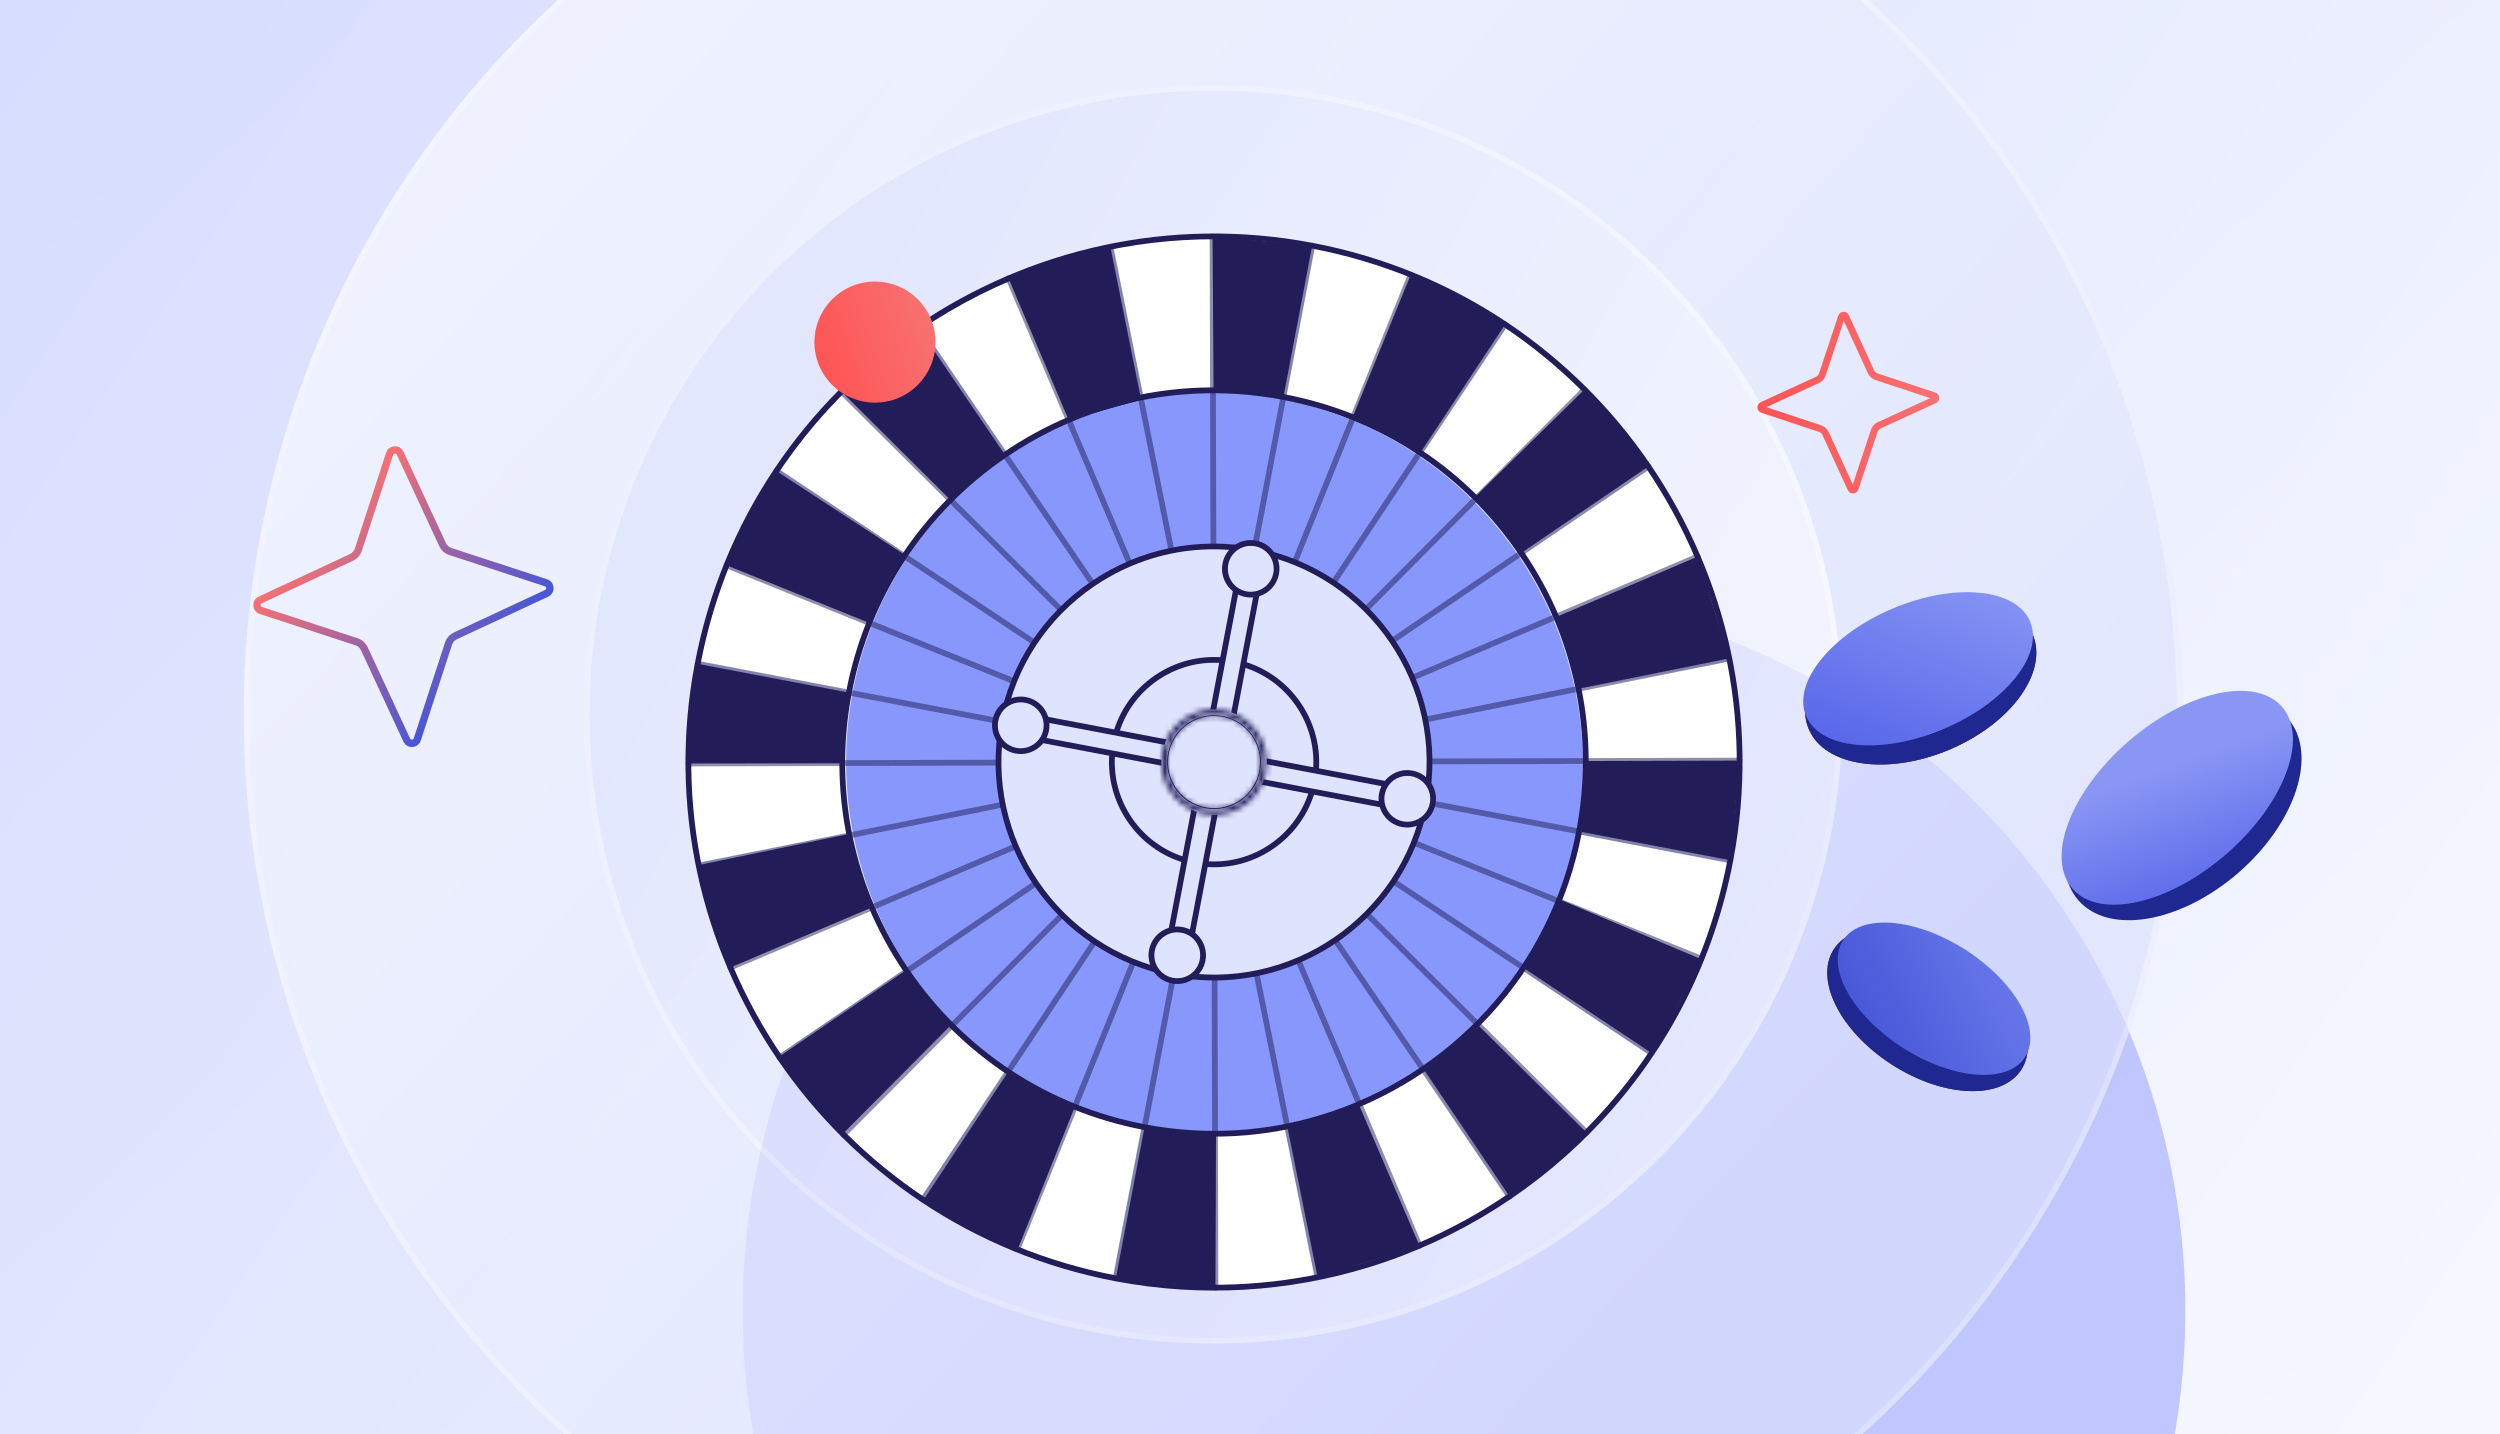 <svg width="441" height="253" viewBox="0 0 441 253" fill="none" xmlns="http://www.w3.org/2000/svg">
<g clip-path="url(#clip0_10782_30404)">
<rect width="441" height="253" fill="url(#paint0_linear_10782_30404)"/>
<g clip-path="url(#clip1_10782_30404)">
<g filter="url(#filter0_f_10782_30404)">
<ellipse cx="127.247" cy="127.247" rx="127.247" ry="127.247" transform="matrix(-4.37114e-08 1 1 4.37114e-08 131 104)" fill="#9FA6FD"/>
</g>
<g opacity="0.8">
<circle cx="214" cy="126" r="265" fill="url(#paint1_linear_10782_30404)" fill-opacity="0.5"/>
<circle cx="214" cy="126" r="264.5" stroke="white" stroke-opacity="0.8"/>
<circle cx="214" cy="126" r="171" fill="url(#paint2_linear_10782_30404)"/>
<circle cx="214" cy="126" r="170.5" stroke="white" stroke-opacity="0.4"/>
<circle cx="214" cy="126" r="111" fill="url(#paint3_linear_10782_30404)"/>
<circle cx="214" cy="126" r="110.5" stroke="white" stroke-opacity="0.5"/>
</g>
</g>
<path fill-rule="evenodd" clip-rule="evenodd" d="M62.287 98.913C63.016 98.565 63.584 97.935 63.836 97.155C63.836 97.154 63.837 97.153 63.837 97.151L69.344 80.267C69.344 80.267 69.344 80.266 69.344 80.265C69.448 79.957 69.865 79.939 69.997 80.223C69.997 80.223 69.997 80.223 69.997 80.223L77.489 96.351C77.837 97.081 78.466 97.651 79.245 97.903C79.246 97.903 79.247 97.904 79.248 97.904L96.105 103.423C96.106 103.423 96.106 103.423 96.107 103.424C96.415 103.528 96.433 103.946 96.15 104.078L80.05 111.579C79.321 111.927 78.752 112.557 78.501 113.338C78.501 113.339 78.5 113.34 78.5 113.341L72.994 130.225C72.993 130.226 72.993 130.226 72.993 130.227C72.889 130.536 72.472 130.553 72.34 130.269L64.848 114.141C64.5 113.411 63.871 112.841 63.092 112.589C63.091 112.589 63.09 112.589 63.089 112.588L46.232 107.069C46.231 107.069 46.231 107.069 46.23 107.069C45.922 106.964 45.904 106.547 46.188 106.415L62.287 98.913ZM45.639 105.235C44.291 105.864 44.397 107.829 45.823 108.304L62.691 113.827C63.119 113.965 63.476 114.281 63.675 114.701L71.163 130.819C71.791 132.169 73.753 132.064 74.226 130.635L79.737 113.739C79.874 113.311 80.19 112.954 80.609 112.754L96.698 105.257C98.046 104.628 97.941 102.663 96.514 102.188L79.646 96.665C79.218 96.528 78.862 96.211 78.662 95.791L71.174 79.674C70.546 78.323 68.584 78.429 68.111 79.857L62.6 96.753C62.463 97.181 62.147 97.538 61.728 97.739L45.639 105.235Z" fill="url(#paint4_linear_10782_30404)"/>
<ellipse cx="214.247" cy="134.743" rx="64.933" ry="65.601" transform="rotate(-17.053 214.247 134.743)" fill="#8797FB"/>
<path d="M265.994 57.564L250.902 80.124L260.448 88.01L279.621 68.78L265.994 57.564Z" fill="white"/>
<path d="M162.305 211.29L177.71 188.762L167.852 180.843L148.676 200.068L162.305 211.29Z" fill="white"/>
<path d="M136.914 186.326L159.629 171.008L153.228 159.336L128.119 169.678L136.914 186.326Z" fill="white"/>
<path d="M196.237 225.39L201.378 198.741L188.729 194.946L178.242 219.904L196.237 225.39Z" fill="white"/>
<path d="M123.142 152.115L149.792 146.936L148.524 134.51L121.435 134.544L123.142 152.115Z" fill="white"/>
<path d="M231.841 225.438L226.683 199.254L214.335 200.104L214.268 227.14L231.841 225.438Z" fill="white"/>
<path d="M123.184 116.513L149.823 121.758L153.796 108.788L128.359 98.267L123.184 116.513Z" fill="white"/>
<path d="M265.794 211.551L251.035 188.771L238.886 195.004L249.203 220.254L265.794 211.551Z" fill="white"/>
<path d="M137.054 82.423L159.768 97.792L167.803 88.195L148.505 68.952L137.054 82.423Z" fill="white"/>
<path d="M291.014 186.268L268.669 171.201L260.567 180.722L279.792 199.897L291.014 186.268Z" fill="white"/>
<path d="M162.305 57.156L177.559 79.886L189.536 73.561L179.099 48.593L162.305 57.156Z" fill="white"/>
<path d="M305.116 152.342L278.471 147.146L274.61 159.821L299.629 170.332L305.116 152.342Z" fill="white"/>
<path d="M305.161 116.733L278.444 121.591L279.709 134.338L306.863 134.306L305.161 116.733Z" fill="white"/>
<path d="M196.458 43.417L201.642 70.066L214.064 68.869L214.03 41.71L196.458 43.417Z" fill="white"/>
<path d="M232.066 43.458L226.82 70.097L239.403 74.316L250.195 48.616L232.066 43.458Z" fill="white"/>
<path d="M291.14 82.768L268.806 97.645L274.893 109.716L300.326 99.249L291.14 82.768Z" fill="white"/>
<path d="M213.892 41.71L214.076 68.855L226.397 70.02L231.471 43.343L213.892 41.71Z" fill="#221D59"/>
<path d="M214.406 227.14L214.507 199.849L201.9 198.83L196.831 225.506L214.406 227.14Z" fill="#221D59"/>
<path d="M179.382 220.74L189.575 195.308L177.726 189.246L162.754 211.902L179.382 220.74Z" fill="#221D59"/>
<path d="M250.403 219.76L239.692 194.817L227.095 198.777L232.433 225.32L250.403 219.76Z" fill="#221D59"/>
<path d="M148.663 200.004L167.804 180.753L159.784 171.18L137.386 186.422L148.663 200.004Z" fill="#221D59"/>
<path d="M279.892 199.803L260.923 181.028L251.18 188.668L266.308 211.075L279.892 199.803Z" fill="#221D59"/>
<path d="M128.819 170.677L153.803 160.065L149.81 147.101L122.86 152.675L128.819 170.677Z" fill="#221D59"/>
<path d="M300.195 169.248L275.187 158.685L268.638 170.663L291.35 185.767L300.195 169.248Z" fill="#221D59"/>
<path d="M121.158 134.681L148.584 134.651L149.84 122.195L123.068 117.107L121.158 134.681Z" fill="#221D59"/>
<path d="M306.864 134.168L279.915 134.244L278.554 146.673L305.231 151.747L306.864 134.168Z" fill="#221D59"/>
<path d="M127.862 99.596L153.247 109.846L159.604 97.88L136.948 83.083L127.862 99.596Z" fill="#221D59"/>
<path d="M299.483 98.171L274.516 108.836L278.436 121.493L305.044 116.141L299.483 98.171Z" fill="#221D59"/>
<path d="M279.528 68.682L260.147 87.704L268.349 97.546L290.8 82.266L279.528 68.682Z" fill="#221D59"/>
<path d="M148.408 69.052L167.659 88.192L177.27 80.225L161.99 57.775L148.408 69.052Z" fill="#221D59"/>
<path d="M177.897 49.095L188.511 74.084L201.294 70.508L195.795 43.179L177.897 49.095Z" fill="#221D59"/>
<path d="M248.851 48.453L238.723 73.301L250.538 79.874L265.703 56.93L248.851 48.453Z" fill="#221D59"/>
<path d="M241.337 223.583C227.327 227.88 212.109 228.93 196.736 226.008C146.237 216.405 112.967 167.508 122.57 117.009C132.169 66.512 181.065 33.242 231.564 42.845C282.063 52.448 315.333 101.345 305.73 151.844C299.048 186.97 273.356 213.766 241.333 223.589L241.337 223.583ZM187.26 46.238C155.588 55.954 130.176 82.451 123.57 117.198C114.074 167.142 146.978 215.507 196.928 225.002C246.872 234.498 295.237 201.594 304.732 151.644C314.228 101.699 281.324 53.335 231.373 43.835C216.175 40.945 201.113 41.983 187.259 46.233L187.26 46.238Z" fill="#221D59"/>
<path d="M233.417 197.614C223.489 200.66 212.7 201.404 201.809 199.332C184.474 196.033 169.457 186.185 159.531 171.592C149.605 157 145.952 139.418 149.246 122.085C152.545 104.75 162.393 89.733 176.986 79.807C191.572 69.877 209.16 66.228 226.493 69.522C243.828 72.821 258.845 82.669 268.772 97.262C278.698 111.854 282.351 129.436 279.057 146.769C274.325 171.665 256.114 190.652 233.417 197.614ZM195.138 72.184C188.965 74.078 183.043 76.911 177.553 80.649C163.191 90.425 153.49 105.21 150.242 122.279C146.995 139.348 150.591 156.66 160.369 171.027C170.144 185.389 184.925 195.091 201.999 198.337C212.72 200.376 223.348 199.644 233.12 196.646C255.467 189.791 273.395 171.098 278.053 146.587C281.301 129.518 277.704 112.207 267.927 97.84C258.15 83.473 243.371 73.775 226.297 70.529C215.75 68.522 205.111 69.13 195.135 72.191L195.138 72.184Z" fill="#221D59"/>
<g opacity="0.5">
<path d="M305.38 152.232C305.303 152.256 305.219 152.26 305.134 152.244L122.971 117.604C122.694 117.551 122.512 117.287 122.565 117.01C122.618 116.733 122.882 116.551 123.159 116.604L305.322 151.244C305.599 151.298 305.781 151.561 305.728 151.838C305.691 152.03 305.549 152.175 305.374 152.229L305.38 152.232Z" fill="#221D59"/>
<path d="M196.981 225.991C196.903 226.015 196.819 226.019 196.734 226.002C196.457 225.949 196.275 225.686 196.328 225.408L230.968 43.245C231.021 42.968 231.285 42.786 231.562 42.84C231.839 42.893 232.021 43.156 231.968 43.434L197.33 225.602C197.293 225.794 197.151 225.938 196.976 225.992L196.981 225.991Z" fill="#221D59"/>
<path d="M266.457 211.56C266.248 211.624 266.017 211.547 265.889 211.357L161.573 58.061C161.416 57.827 161.473 57.511 161.707 57.355C161.941 57.198 162.257 57.255 162.414 57.489L266.727 210.791C266.884 211.025 266.826 211.341 266.592 211.498C266.548 211.527 266.502 211.552 266.454 211.567L266.457 211.56Z" fill="#221D59"/>
<path d="M137.648 187.069C137.439 187.133 137.207 187.055 137.075 186.867C136.918 186.633 136.976 186.318 137.21 186.161L290.512 81.847C290.746 81.691 291.061 81.748 291.218 81.982C291.375 82.216 291.318 82.532 291.084 82.689L137.782 187.002C137.737 187.031 137.69 187.051 137.646 187.064L137.648 187.069Z" fill="#221D59"/>
<path d="M305.193 116.627C305.193 116.627 305.159 116.637 305.144 116.642L123.36 153.208C123.085 153.265 122.817 153.087 122.759 152.812C122.706 152.535 122.89 152.266 123.155 152.211L304.94 115.645C305.215 115.587 305.483 115.766 305.54 116.041C305.594 116.301 305.436 116.552 305.193 116.627Z" fill="#221D59"/>
<path d="M232.582 225.805C232.582 225.805 232.548 225.815 232.533 225.82C232.258 225.878 231.991 225.699 231.933 225.424L195.364 43.63C195.311 43.353 195.49 43.085 195.76 43.029C196.035 42.971 196.302 43.15 196.36 43.425L232.928 225.215C232.981 225.475 232.824 225.725 232.58 225.8L232.582 225.805Z" fill="#221D59"/>
<path d="M291.499 186.252C291.358 186.295 291.199 186.28 291.07 186.187L136.667 83.504C136.433 83.347 136.368 83.031 136.525 82.797C136.682 82.562 136.997 82.498 137.232 82.654L291.634 185.338C291.868 185.495 291.933 185.81 291.776 186.045C291.706 186.146 291.611 186.218 291.504 186.251L291.499 186.252Z" fill="#221D59"/>
<path d="M162.957 212.111C162.815 212.155 162.657 212.139 162.527 212.046C162.292 211.889 162.228 211.574 162.384 211.339L265.069 56.942C265.226 56.708 265.542 56.643 265.776 56.8C266.011 56.957 266.075 57.272 265.918 57.507L163.229 211.905C163.159 212.007 163.064 212.078 162.957 212.111Z" fill="#221D59"/>
<path d="M300.275 169.611C300.168 169.643 300.05 169.642 299.935 169.598L127.987 100.195C127.726 100.089 127.598 99.793 127.704 99.532C127.81 99.27 128.108 99.147 128.367 99.248L300.317 168.656C300.578 168.762 300.706 169.058 300.6 169.319C300.539 169.466 300.417 169.572 300.276 169.616L300.275 169.611Z" fill="#221D59"/>
<path d="M179.598 220.887C179.491 220.919 179.373 220.918 179.258 220.874C178.997 220.767 178.869 220.471 178.975 220.21L248.382 48.261C248.489 47.999 248.786 47.876 249.046 47.977C249.307 48.083 249.435 48.379 249.329 48.641L179.922 220.59C179.86 220.737 179.739 220.843 179.598 220.887Z" fill="#221D59"/>
<path d="M250.552 220.244C250.304 220.32 250.038 220.2 249.936 219.954L177.43 49.29C177.318 49.032 177.44 48.734 177.699 48.622C177.957 48.511 178.255 48.633 178.366 48.891L250.878 219.554C250.989 219.812 250.868 220.11 250.609 220.222C250.59 220.228 250.575 220.232 250.56 220.237L250.552 220.244Z" fill="#221D59"/>
<path d="M128.969 171.163C128.721 171.239 128.455 171.118 128.353 170.873C128.242 170.614 128.363 170.316 128.622 170.205L299.284 97.694C299.544 97.587 299.841 97.704 299.952 97.962C300.063 98.221 299.942 98.519 299.683 98.63L129.017 171.148C129.017 171.148 128.983 171.158 128.969 171.163Z" fill="#221D59"/>
<path d="M307.013 134.653C306.965 134.668 306.919 134.677 306.866 134.677L121.436 135.191C121.155 135.193 120.925 134.965 120.924 134.683C120.923 134.402 121.145 134.174 121.432 134.171L306.862 133.656C307.143 133.655 307.373 133.883 307.374 134.164C307.375 134.393 307.222 134.589 307.013 134.653Z" fill="#221D59"/>
<path d="M214.555 227.625C214.507 227.64 214.461 227.648 214.408 227.649C214.127 227.65 213.897 227.422 213.896 227.141L213.381 41.711C213.38 41.429 213.603 41.201 213.889 41.198C214.171 41.197 214.401 41.425 214.402 41.706L214.916 227.136C214.917 227.365 214.765 227.561 214.555 227.625Z" fill="#221D59"/>
<path d="M280.041 200.289C279.866 200.342 279.672 200.301 279.534 200.162L148.05 69.41C147.85 69.211 147.848 68.892 148.048 68.692C148.242 68.494 148.566 68.491 148.766 68.69L280.25 199.442C280.449 199.642 280.451 199.96 280.252 200.16C280.191 200.221 280.119 200.265 280.041 200.289Z" fill="#221D59"/>
<path d="M148.925 200.651C148.75 200.705 148.556 200.663 148.418 200.525C148.218 200.325 148.216 200.007 148.416 199.807L279.167 68.323C279.367 68.123 279.686 68.121 279.885 68.321C280.085 68.52 280.087 68.839 279.887 69.039L149.135 200.523C149.074 200.584 149.002 200.627 148.925 200.651Z" fill="#221D59"/>
</g>
<path d="M247.732 152.242C257.571 133.696 250.513 110.685 231.967 100.846C213.421 91.007 190.41 98.066 180.572 116.612C170.733 135.158 177.791 158.168 196.337 168.007C214.883 177.846 237.894 170.788 247.732 152.242Z" fill="#DFE4FE"/>
<path d="M225.384 171.269C219.596 173.045 213.305 173.479 206.953 172.272C186.087 168.305 172.335 148.095 176.302 127.229C178.224 117.117 183.969 108.362 192.476 102.575C200.983 96.788 211.234 94.655 221.345 96.578C242.211 100.544 255.962 120.755 251.996 141.621C249.236 156.134 238.615 167.21 225.384 171.269ZM203.189 98.533C199.629 99.625 196.217 101.257 193.051 103.41C184.77 109.048 179.177 117.57 177.305 127.41C173.441 147.729 186.826 167.402 207.144 171.265C227.462 175.129 247.136 161.744 250.999 141.426C254.863 121.108 241.478 101.434 221.16 97.571C215.078 96.414 208.942 96.763 203.193 98.527L203.189 98.533Z" fill="#221D59"/>
<path d="M224.298 149.336C232.531 143.734 234.664 132.517 229.061 124.284C223.459 116.05 212.242 113.917 204.009 119.52C195.775 125.122 193.642 136.339 199.245 144.572C204.848 152.806 216.064 154.939 224.298 149.336Z" fill="#DFE4FE"/>
<path d="M219.574 152.174C216.786 153.029 213.759 153.239 210.7 152.655C200.657 150.744 194.039 141.022 195.951 130.979C196.874 126.113 199.638 121.902 203.732 119.113C207.828 116.329 212.76 115.301 217.627 116.229C227.671 118.14 234.288 127.862 232.377 137.906C231.049 144.891 225.936 150.222 219.569 152.175L219.574 152.174ZM209.044 117.675C207.381 118.186 205.788 118.945 204.309 119.953C200.439 122.587 197.828 126.566 196.95 131.167C195.146 140.656 201.399 149.851 210.889 151.655C220.383 153.458 229.572 147.207 231.375 137.712C233.18 128.223 226.927 119.029 217.437 117.224C214.595 116.686 211.733 116.845 209.043 117.67L209.044 117.675Z" fill="#221D59"/>
<path d="M248.272 139.022L181.677 126.358L180.983 130.007L247.579 142.671L248.272 139.022Z" fill="#DFE4FE"/>
<path d="M247.726 143.16C247.648 143.183 247.564 143.188 247.479 143.171L180.884 130.507C180.754 130.483 180.634 130.403 180.558 130.293C180.481 130.183 180.454 130.042 180.478 129.913L181.174 126.266C181.228 125.989 181.491 125.807 181.769 125.861L248.364 138.525C248.494 138.549 248.614 138.629 248.69 138.739C248.767 138.849 248.794 138.989 248.77 139.119L248.073 142.766C248.037 142.958 247.895 143.102 247.72 143.156L247.726 143.16ZM181.575 129.603L247.171 142.079L247.674 139.434L182.078 126.958L181.575 129.603Z" fill="#221D59"/>
<path d="M184.537 128.796C184.066 131.266 181.685 132.891 179.209 132.421C176.739 131.949 175.114 129.568 175.584 127.093C176.056 124.622 178.437 122.998 180.912 123.468C183.388 123.938 185.007 126.321 184.537 128.796Z" fill="#DFE4FE"/>
<path d="M181.542 132.791C180.764 133.029 179.937 133.075 179.117 132.917C176.376 132.396 174.566 129.742 175.086 126.995C175.608 124.254 178.267 122.443 181.008 122.965C183.749 123.486 185.559 126.141 185.039 128.887C184.786 130.215 184.033 131.367 182.913 132.125C182.486 132.416 182.027 132.637 181.546 132.784L181.542 132.791ZM178.884 124.074C177.493 124.501 176.38 125.662 176.088 127.189C175.669 129.382 177.113 131.504 179.307 131.922C180.369 132.123 181.445 131.9 182.338 131.291C183.231 130.681 183.833 129.762 184.034 128.7C184.452 126.507 183.008 124.384 180.815 123.966C180.149 123.841 179.486 123.884 178.878 124.071L178.884 124.074Z" fill="#221D59"/>
<path d="M252.715 141.759C252.243 144.229 249.862 145.854 247.387 145.384C244.917 144.912 243.292 142.531 243.762 140.056C244.234 137.585 246.615 135.961 249.09 136.431C251.56 136.903 253.185 139.283 252.715 141.759Z" fill="#DFE4FE"/>
<path d="M249.719 145.753C248.96 145.986 248.132 146.043 247.295 145.885C244.554 145.363 242.743 142.704 243.265 139.963C243.517 138.635 244.271 137.483 245.39 136.724C246.508 135.961 247.854 135.681 249.188 135.937C250.516 136.19 251.668 136.943 252.427 138.062C253.19 139.18 253.47 140.526 253.214 141.86C252.852 143.77 251.457 145.225 249.716 145.759L249.719 145.753ZM247.061 137.037C246.677 137.154 246.311 137.331 245.967 137.564C245.074 138.173 244.472 139.092 244.271 140.154C243.853 142.348 245.297 144.47 247.49 144.888C249.683 145.306 251.806 143.862 252.224 141.669C252.425 140.607 252.201 139.531 251.597 138.636C250.987 137.743 250.068 137.141 249.005 136.935C248.349 136.812 247.685 136.85 247.068 137.04L247.061 137.037Z" fill="#221D59"/>
<path d="M218.749 100.312L206.086 166.907L209.735 167.601L222.398 101.005L218.749 100.312Z" fill="#DFE4FE"/>
<path d="M209.883 168.081C209.805 168.105 209.721 168.109 209.636 168.092L205.99 167.396C205.713 167.343 205.531 167.079 205.584 166.802L218.249 100.207C218.273 100.077 218.353 99.956 218.462 99.88C218.572 99.804 218.713 99.777 218.843 99.801L222.489 100.497C222.766 100.551 222.948 100.814 222.895 101.091L210.23 167.687C210.206 167.816 210.126 167.937 210.016 168.013C209.972 168.043 209.925 168.062 209.881 168.076L209.883 168.081ZM206.682 166.497L209.328 167L221.802 101.4L219.157 100.896L206.682 166.497Z" fill="#221D59"/>
<path d="M212.148 169.351C212.609 166.878 210.979 164.5 208.506 164.039C206.034 163.578 203.656 165.208 203.194 167.681C202.733 170.153 204.364 172.531 206.836 172.992C209.308 173.453 211.687 171.823 212.148 169.351Z" fill="#DFE4FE"/>
<path d="M209.148 173.358C208.369 173.597 207.543 173.643 206.722 173.485C203.981 172.963 202.172 170.309 202.692 167.563C203.213 164.822 205.872 163.011 208.614 163.532C211.355 164.054 213.164 166.708 212.644 169.454C212.392 170.782 211.638 171.934 210.519 172.693C210.092 172.983 209.633 173.204 209.151 173.352L209.148 173.358ZM206.49 164.641C205.099 165.068 203.986 166.229 203.693 167.756C203.275 169.949 204.719 172.072 206.912 172.49C207.974 172.691 209.05 172.467 209.943 171.858C210.837 171.249 211.439 170.33 211.64 169.267C212.058 167.074 210.614 164.952 208.421 164.534C207.754 164.408 207.091 164.452 206.483 164.638L206.49 164.641Z" fill="#221D59"/>
<path d="M221.487 95.861C223.957 96.332 225.581 98.713 225.111 101.188C224.64 103.659 222.259 105.283 219.783 104.813C217.313 104.342 215.689 101.961 216.159 99.485C216.63 97.015 219.011 95.391 221.487 95.861Z" fill="#DFE4FE"/>
<path d="M222.11 105.18C221.351 105.413 220.522 105.47 219.686 105.311C216.945 104.79 215.134 102.131 215.655 99.389C215.908 98.061 216.662 96.909 217.781 96.151C218.898 95.388 220.244 95.108 221.579 95.364C222.907 95.616 224.059 96.37 224.817 97.489C225.581 98.607 225.86 99.953 225.604 101.287C225.243 103.197 223.848 104.652 222.106 105.186L222.11 105.18ZM219.452 96.463C219.068 96.581 218.701 96.757 218.358 96.99C217.464 97.6 216.863 98.519 216.662 99.581C216.243 101.774 217.687 103.897 219.881 104.315C222.074 104.733 224.196 103.289 224.614 101.096C224.815 100.034 224.592 98.958 223.987 98.063C223.378 97.17 222.459 96.568 221.395 96.362C220.74 96.238 220.076 96.277 219.458 96.467L219.452 96.463Z" fill="#221D59"/>
<path d="M218.488 127.163C222.501 129.552 223.818 134.742 221.429 138.755C219.04 142.767 213.85 144.084 209.837 141.695C205.824 139.306 204.508 134.116 206.897 130.103C209.286 126.09 214.475 124.774 218.488 127.163Z" fill="#DFE4FE" stroke="#221D59" stroke-width="0.662"/>
<mask id="path-62-inside-1_10782_30404" fill="white">
<path d="M216.877 143.331C215.48 143.759 213.963 143.862 212.427 143.573C209.985 143.108 207.873 141.723 206.478 139.671C205.082 137.619 204.567 135.143 205.033 132.706C205.99 127.67 210.869 124.353 215.9 125.312C220.935 126.268 224.251 131.143 223.294 136.178C222.628 139.682 220.068 142.352 216.872 143.332L216.877 143.331ZM211.753 126.525C208.908 127.398 206.631 129.778 206.033 132.894C205.618 135.065 206.077 137.271 207.319 139.099C208.56 140.927 210.446 142.163 212.615 142.573C217.098 143.428 221.439 140.473 222.293 135.985C223.147 131.503 220.193 127.161 215.705 126.308C214.343 126.05 212.987 126.141 211.747 126.522L211.753 126.525Z"/>
</mask>
<path d="M216.877 143.331C215.48 143.759 213.963 143.862 212.427 143.573C209.985 143.108 207.873 141.723 206.478 139.671C205.082 137.619 204.567 135.143 205.033 132.706C205.99 127.67 210.869 124.353 215.9 125.312C220.935 126.268 224.251 131.143 223.294 136.178C222.628 139.682 220.068 142.352 216.872 143.332L216.877 143.331ZM211.753 126.525C208.908 127.398 206.631 129.778 206.033 132.894C205.618 135.065 206.077 137.271 207.319 139.099C208.56 140.927 210.446 142.163 212.615 142.573C217.098 143.428 221.439 140.473 222.293 135.985C223.147 131.503 220.193 127.161 215.705 126.308C214.343 126.05 212.987 126.141 211.747 126.522L211.753 126.525Z" fill="#DFE4FE"/>
<path d="M212.427 143.573L211.066 150.73L211.077 150.732L212.427 143.573ZM205.033 132.706L212.188 134.074L212.19 134.066L205.033 132.706ZM215.9 125.312L214.536 132.468L214.54 132.469L215.9 125.312ZM223.294 136.178L216.137 134.819L216.137 134.819L223.294 136.178ZM211.753 126.525L213.89 133.49L230.686 128.337L215.172 120.092L211.753 126.525ZM206.033 132.894L198.878 131.521L198.877 131.528L206.033 132.894ZM212.615 142.573L213.98 135.417L213.967 135.414L212.615 142.573ZM222.293 135.985L215.136 134.621L215.136 134.624L222.293 135.985ZM215.705 126.308L217.066 119.151L217.062 119.15L215.705 126.308ZM211.747 126.522L209.61 119.557L192.814 124.709L208.328 132.955L211.747 126.522ZM214.74 136.366C214.452 136.454 214.131 136.48 213.777 136.414L211.077 150.732C213.796 151.244 216.509 151.064 219.013 150.296L214.74 136.366ZM213.788 136.416C213.242 136.312 212.809 136.025 212.501 135.573L200.454 143.769C202.938 147.421 206.728 149.904 211.066 150.73L213.788 136.416ZM212.501 135.573C212.191 135.117 212.087 134.606 212.188 134.074L197.877 131.338C197.047 135.679 197.973 140.121 200.454 143.769L212.501 135.573ZM212.19 134.066C212.395 132.985 213.459 132.263 214.536 132.468L217.263 118.155C208.279 116.444 199.584 122.355 197.876 131.346L212.19 134.066ZM214.54 132.469C215.619 132.674 216.343 133.733 216.137 134.819L230.451 137.538C232.158 128.553 226.251 119.863 217.259 118.154L214.54 132.469ZM216.137 134.819C215.997 135.554 215.46 136.145 214.735 136.367L219.008 150.297C224.675 148.559 229.26 143.811 230.451 137.538L216.137 134.819ZM219.008 150.297L219.013 150.296L214.74 136.366L214.735 136.367L219.008 150.297ZM209.617 119.56C204.292 121.193 200.004 125.655 198.878 131.521L213.187 134.268C213.257 133.902 213.523 133.602 213.89 133.49L209.617 119.56ZM198.877 131.528C198.099 135.601 198.967 139.771 201.293 143.193L213.344 135.005C213.186 134.771 213.137 134.529 213.189 134.26L198.877 131.528ZM201.293 143.193C203.622 146.622 207.189 148.962 211.264 149.732L213.967 135.414C213.703 135.364 213.499 135.232 213.344 135.005L201.293 143.193ZM211.25 149.729C219.693 151.339 227.845 145.782 229.449 137.346L215.136 134.624C215.033 135.164 214.503 135.516 213.98 135.417L211.25 149.729ZM229.449 137.35C231.059 128.908 225.502 120.755 217.066 119.151L214.344 133.465C214.883 133.568 215.236 134.098 215.136 134.621L229.449 137.35ZM217.062 119.15C214.516 118.668 211.962 118.835 209.61 119.557L213.883 133.487C214.013 133.447 214.17 133.432 214.348 133.466L217.062 119.15ZM208.328 132.955L208.334 132.958L215.172 120.092L215.166 120.089L208.328 132.955Z" fill="#221D59" mask="url(#path-62-inside-1_10782_30404)"/>
<ellipse cx="154.346" cy="60.346" rx="10.683" ry="10.683" transform="rotate(-17.053 154.346 60.346)" fill="url(#paint5_linear_10782_30404)"/>
<ellipse cx="338.814" cy="120.256" rx="21.442" ry="13.007" transform="rotate(-22.913 338.814 120.256)" fill="url(#paint6_linear_10782_30404)"/>
<ellipse cx="338.814" cy="120.256" rx="21.442" ry="13.007" transform="rotate(-22.913 338.814 120.256)" fill="#1E2890"/>
<ellipse cx="338.353" cy="117.974" rx="21.442" ry="11.536" transform="rotate(-22.913 338.353 117.974)" fill="url(#paint7_linear_10782_30404)"/>
<ellipse cx="340.016" cy="178.08" rx="19.648" ry="11.571" transform="rotate(32.639 340.016 178.08)" fill="url(#paint8_linear_10782_30404)"/>
<ellipse cx="340.016" cy="178.08" rx="19.648" ry="11.571" transform="rotate(32.639 340.016 178.08)" fill="#1E2890"/>
<ellipse cx="385.1" cy="142.766" rx="24.468" ry="14.843" transform="rotate(-40.919 385.1 142.766)" fill="#1E2890"/>
<ellipse cx="341.165" cy="176.181" rx="19.075" ry="10.262" transform="rotate(32.639 341.165 176.181)" fill="url(#paint9_linear_10782_30404)"/>
<ellipse cx="384.073" cy="140.73" rx="24.468" ry="13.164" transform="rotate(-40.919 384.073 140.73)" fill="url(#paint10_linear_10782_30404)"/>
<path fill-rule="evenodd" clip-rule="evenodd" d="M330.805 67.021C330.234 66.825 329.754 66.406 329.498 65.843C329.497 65.842 329.497 65.841 329.496 65.84L325.247 56.596L322.031 66.267C321.835 66.837 321.416 67.317 320.853 67.573C320.852 67.573 320.851 67.574 320.85 67.575L311.6 71.819L321.276 75.03C321.846 75.225 322.326 75.644 322.583 76.207C322.583 76.208 322.584 76.209 322.584 76.21L326.834 85.454L330.049 75.784C330.245 75.213 330.665 74.734 331.228 74.478C331.229 74.477 331.23 74.477 331.231 74.476L340.48 70.231L330.805 67.021ZM331.734 75.587C331.487 75.699 331.294 75.914 331.203 76.179L327.815 86.368C327.53 87.222 326.343 87.295 325.959 86.471L321.474 76.714C321.362 76.467 321.147 76.275 320.881 76.183L310.683 72.8C309.828 72.516 309.756 71.329 310.581 70.946L320.346 66.464C320.594 66.352 320.787 66.137 320.878 65.871L324.266 55.682C324.55 54.828 325.738 54.756 326.122 55.58L330.607 65.336C330.719 65.584 330.934 65.776 331.2 65.867L341.398 69.251C342.253 69.535 342.325 70.721 341.5 71.105L331.734 75.587Z" fill="url(#paint11_linear_10782_30404)"/>
</g>
<defs>
<filter id="filter0_f_10782_30404" x="-19" y="-46" width="554.493" height="554.493" filterUnits="userSpaceOnUse" color-interpolation-filters="sRGB">
<feFlood flood-opacity="0" result="BackgroundImageFix"/>
<feBlend mode="normal" in="SourceGraphic" in2="BackgroundImageFix" result="shape"/>
<feGaussianBlur stdDeviation="75" result="effect1_foregroundBlur_10782_30404"/>
</filter>
<linearGradient id="paint0_linear_10782_30404" x1="510.5" y1="299" x2="-127" y2="-135.5" gradientUnits="userSpaceOnUse">
<stop stop-color="white"/>
<stop offset="1" stop-color="#BFC9FE"/>
</linearGradient>
<linearGradient id="paint1_linear_10782_30404" x1="459.771" y1="391" x2="-45.19" y2="-134.426" gradientUnits="userSpaceOnUse">
<stop stop-color="#F8FAFE"/>
<stop offset="1" stop-color="#DFE4FE"/>
</linearGradient>
<linearGradient id="paint2_linear_10782_30404" x1="-2.5" y1="59.5" x2="243.846" y2="284.697" gradientUnits="userSpaceOnUse">
<stop stop-color="#F8FAFE"/>
<stop offset="1" stop-color="#DFE4FE"/>
</linearGradient>
<linearGradient id="paint3_linear_10782_30404" x1="316.946" y1="237" x2="47.248" y2="88.849" gradientUnits="userSpaceOnUse">
<stop stop-color="#F8FAFE"/>
<stop offset="1" stop-color="#DFE4FE"/>
</linearGradient>
<linearGradient id="paint4_linear_10782_30404" x1="56.77" y1="92.453" x2="85.61" y2="117.991" gradientUnits="userSpaceOnUse">
<stop stop-color="#F87171"/>
<stop offset="1" stop-color="#4656D7"/>
</linearGradient>
<linearGradient id="paint5_linear_10782_30404" x1="143.663" y1="60.064" x2="165.199" y2="59.121" gradientUnits="userSpaceOnUse">
<stop stop-color="#FF5454"/>
<stop offset="1" stop-color="#F87171"/>
</linearGradient>
<linearGradient id="paint6_linear_10782_30404" x1="321.561" y1="122.718" x2="346.194" y2="137.544" gradientUnits="userSpaceOnUse">
<stop stop-color="#831843"/>
<stop offset="1" stop-color="#531C32"/>
</linearGradient>
<linearGradient id="paint7_linear_10782_30404" x1="352.555" y1="102.581" x2="308.657" y2="147.467" gradientUnits="userSpaceOnUse">
<stop stop-color="#8A96F4"/>
<stop offset="0.85" stop-color="#4456E6"/>
</linearGradient>
<linearGradient id="paint8_linear_10782_30404" x1="324.206" y1="180.27" x2="346.418" y2="194.041" gradientUnits="userSpaceOnUse">
<stop stop-color="#831843"/>
<stop offset="1" stop-color="#531C32"/>
</linearGradient>
<linearGradient id="paint9_linear_10782_30404" x1="355.083" y1="136.939" x2="326.494" y2="188.053" gradientUnits="userSpaceOnUse">
<stop stop-color="#8797FB"/>
<stop offset="0.95" stop-color="#4656D7"/>
</linearGradient>
<linearGradient id="paint10_linear_10782_30404" x1="400.279" y1="123.164" x2="382.286" y2="170.577" gradientUnits="userSpaceOnUse">
<stop offset="0.323" stop-color="#8A96F4"/>
<stop offset="1" stop-color="#4456E6"/>
</linearGradient>
<linearGradient id="paint11_linear_10782_30404" x1="310" y1="70.603" x2="342.336" y2="69.185" gradientUnits="userSpaceOnUse">
<stop stop-color="#FF5454"/>
<stop offset="1" stop-color="#F87171"/>
</linearGradient>
<clipPath id="clip0_10782_30404">
<rect width="441" height="253" fill="white"/>
</clipPath>
<clipPath id="clip1_10782_30404">
<rect width="441" height="253" fill="white"/>
</clipPath>
</defs>
</svg>
